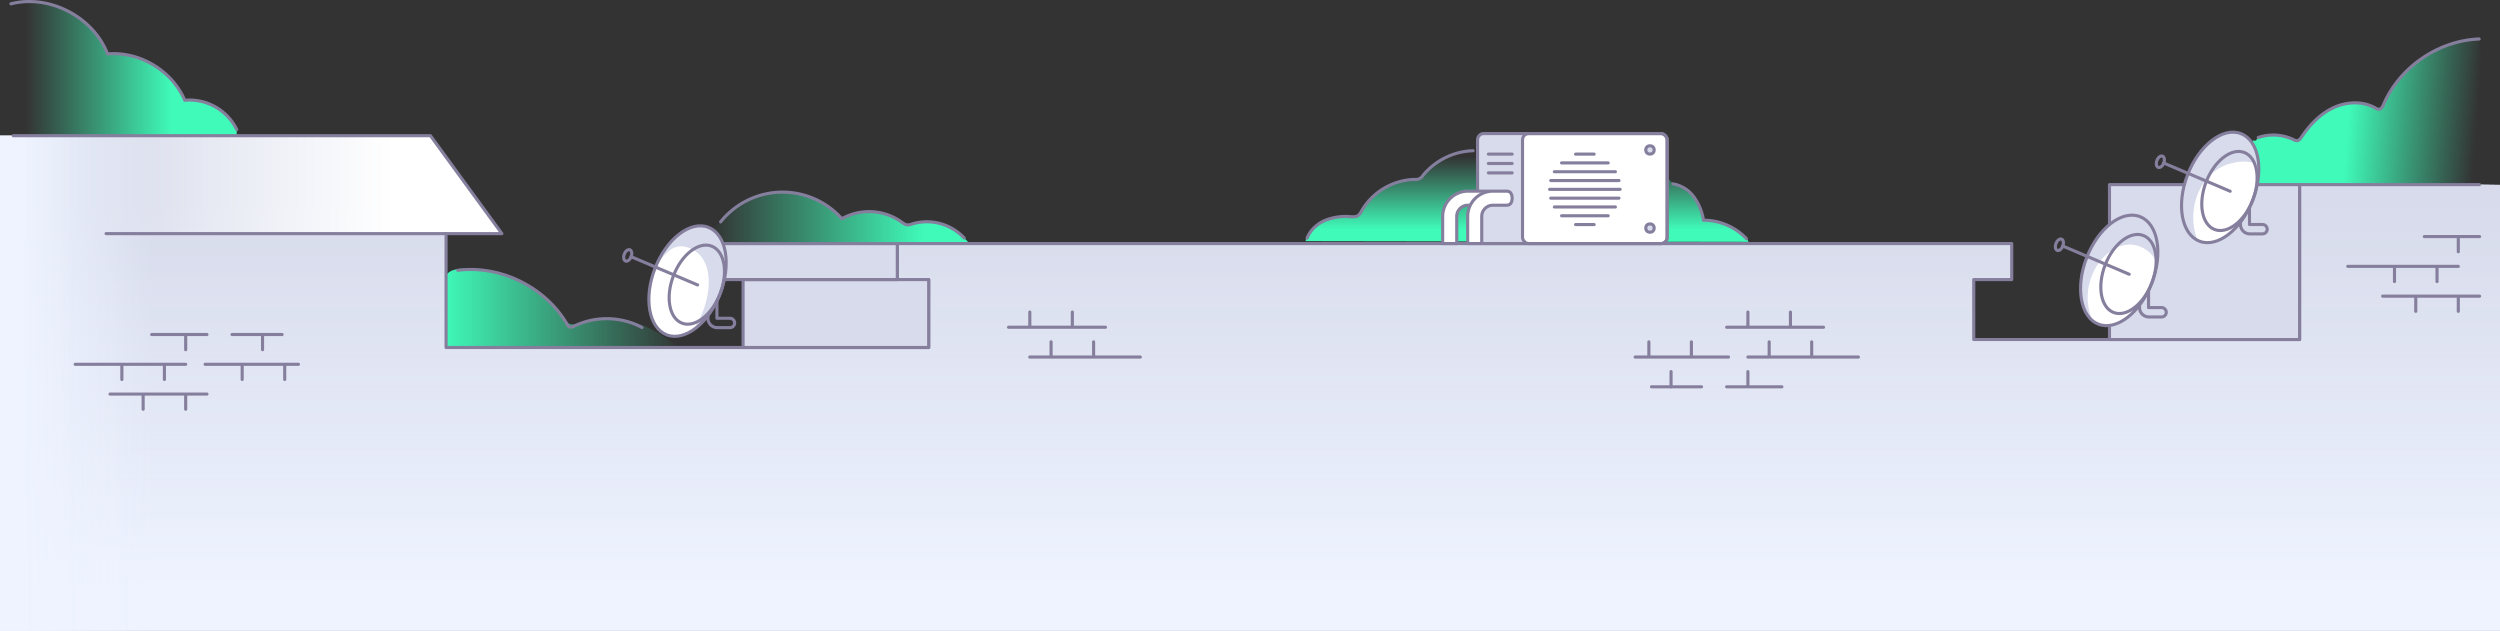 <svg xmlns="http://www.w3.org/2000/svg" xmlns:xlink="http://www.w3.org/1999/xlink" viewBox="0 0 1600 403.81"><rect x="0" y="0" width="1600" height="403.81" fill="#333333" stroke="none"/><defs><style>.cls-1{fill:#eef3ff}.cls-2{fill:url(#linear-gradient)}.cls-3{fill:url(#linear-gradient-2)}.cls-4{fill:url(#linear-gradient-3)}.cls-5{fill:url(#linear-gradient-4)}.cls-6{fill:url(#linear-gradient-5)}.cls-7{fill:url(#linear-gradient-6)}.cls-8{fill:url(#linear-gradient-7)}.cls-9{fill:url(#linear-gradient-8)}.cls-10{fill:none;stroke:#857f9d;stroke-linecap:round;stroke-linejoin:round;stroke-width:2px}.cls-11{fill:url(#linear-gradient-9)}.cls-12{fill:#d7dbeb}.cls-13{fill:#fff}</style><linearGradient id="linear-gradient" x1="800" y1="132.92" x2="800" y2="376.28" gradientUnits="userSpaceOnUse"><stop offset="0" stop-color="#d7dbeb"/><stop offset="1" stop-color="#d7dbeb" stop-opacity="0"/></linearGradient><linearGradient id="linear-gradient-2" x1="116.45" y1="261.79" x2="20.75" y2="261.79" gradientUnits="userSpaceOnUse"><stop offset=".15" stop-color="#eef3ff" stop-opacity="0"/><stop offset="1" stop-color="#eef3ff"/></linearGradient><linearGradient id="linear-gradient-3" x1="111.55" y1="245.32" x2="14.59" y2="245.32" gradientTransform="rotate(-180 64.13 245.32)" xlink:href="#linear-gradient-2"/><linearGradient id="linear-gradient-4" x1="1503.33" y1="70.78" x2="1585.47" y2="76.72" gradientUnits="userSpaceOnUse"><stop offset="0" stop-color="#3ffab8"/><stop offset="1" stop-color="#3ffab8" stop-opacity="0"/></linearGradient><linearGradient id="linear-gradient-5" x1="590.8" y1="139.27" x2="455.01" y2="139.27" xlink:href="#linear-gradient-4"/><linearGradient id="linear-gradient-6" x1="977.37" y1="146.64" x2="977.37" y2="100.32" xlink:href="#linear-gradient-4"/><linearGradient id="linear-gradient-7" x1="283.8" y1="197.28" x2="436.02" y2="197.28" xlink:href="#linear-gradient-4"/><linearGradient id="linear-gradient-8" x1="109.62" y1="43.91" x2="16.34" y2="43.91" xlink:href="#linear-gradient-4"/><linearGradient id="linear-gradient-9" x1="252.24" y1="118.17" x2="58.89" y2="118.17" gradientUnits="userSpaceOnUse"><stop offset="0" stop-color="#fff"/><stop offset="1" stop-color="#fff" stop-opacity="0"/></linearGradient></defs><title>Hero-03</title><g id="Layer_2" data-name="Layer 2"><g id="Layer_3" data-name="Layer 3"><path class="cls-1" d="M1586.86 118.17h-115.12v99.13H1263.2v-38.37h24.3V155.9H574.28v23.03h20.08v43.48H285.48v-72.9h35.71l-45.71-62.68H0v316.98h1600V118.34l-13.14-.17z"/><path class="cls-2" d="M1586.86 118.17h-115.12v99.13H1263.2v-38.37h24.3V155.9H574.28v23.03h20.08v43.48H285.48v-72.9h35.71l-45.71-62.68H0v316.98h1600V118.34l-13.14-.17z"/><path class="cls-3" d="M1471.74 119.76H1600v284.05h-128.26z"/><path class="cls-4" transform="rotate(180 64.13 245.32)" d="M0 86.83h128.26v316.98H0z"/><path class="cls-5" d="M1589.83 117.29a585.06 585.06 0 0 0-3.24-92.35c-26.08.94-50.92 18-61.2 42-.57 1.34-1.37 2.9-2.81 3a4.29 4.29 0 0 1-2.42-.84c-8.08-4.59-18.42-4.08-26.85-.15s-15.11 10.9-20.31 18.62c-.77 1.14-1.73 2.43-3.1 2.45a4.48 4.48 0 0 1-2-.63 30.25 30.25 0 0 0-22.69-1.4 24.32 24.32 0 0 0-1.42 2c-1.57.11-1.92-.54-1.94 1a11.68 11.68 0 0 0 1.26 4.5 33.46 33.46 0 0 1 .75 22.84z"/><path class="cls-6" d="M620.15 155.6c-.91-1.23-2-2.18-3-3.31a32.58 32.58 0 0 0-33.3-9 8 8 0 0 1-2.91.6c-1.54-.08-2.83-1.11-4.08-2a35.76 35.76 0 0 0-38-1.94 50.78 50.78 0 0 0-77.58 2c-1.27 1.59-2.83 1.73-4.36 3.07a1 1 0 0 0-.44.66 1 1 0 0 0 .27.65L463 155z"/><path class="cls-7" d="M835.73 154.33a1.58 1.58 0 0 1 .81-1.91c2-5.15 6.35-9.13 11.4-11.33a35.33 35.33 0 0 1 16.18-2.43c1.78.11 3.74.26 5.18-.81a7.89 7.89 0 0 0 2-2.67 40.67 40.67 0 0 1 34.05-20.36 5.29 5.29 0 0 0 5.4-2.63 43.44 43.44 0 0 1 32-15.73c11.39-.32 23-.27 34.37-.06 18.8.33 37.68.67 56.24 3.73 13.76 2.27 28.57 6.68 37.34 17.53a21.2 21.2 0 0 1 13.44 8.39 34.7 34.7 0 0 1 6.12 14.89 37.93 37.93 0 0 1 27.5 11.84 7 7 0 0 1 1.35 2z"/><path class="cls-8" d="M407.21 206.65c-10.63-3.63-22.45-4.46-33.1-.87-3.26 1.11-6.84 2.61-10 1.24-2.19-1-3.6-3.06-5-5-12.47-17.52-33.34-28.34-54.68-29.69-7.87-.5-15.07-1.08-18.51 3.36-.24 14.5-.66 29-.53 43.51.13 1.3.27 2.46.41 3.39a69.13 69.13 0 0 1 10.28-.45c17.55-.07 35.09-.59 52.65-.48 18.08.12 36.17.61 54.25.2 10-.23 20.07-.54 30.1-.42-7.83-6.22-16.42-11.56-25.87-14.79z"/><path class="cls-9" d="M7 2.44C31.6-3.8 59.74 10.8 68.83 34.52c20.45-1.83 41.39 10.74 49.4 29.65a33.72 33.72 0 0 1 33.28 18.71v4H8.45z"/><path class="cls-10" d="M1105.05 209.44h62m-48.39 19.06h70.72m-84.33 19.05h35.36m-21.75-47.82v9.71m27.22-9.71v9.71m-13.61 9.35v9.71m27.22-9.71v9.71m-112.99 0h59.72m-49.26 19.05h32.03m-33.71-28.76v9.71m27.22-9.71v9.71m36.16 9.34v9.71"/><path class="cls-11" d="M8.45 86.83h267.03l45.71 62.68H11.62"/><path class="cls-10" d="M8.45 86.83h267.03l45.71 62.68H67.88"/><path class="cls-10" d="M285.48 149.51v72.9h308.88v-43.48h-20.08V155.9h713.22v23.03h-24.3v38.37h208.54v-99.13h115.12"/><rect class="cls-12" x="945.62" y="85.47" width="121.36" height="70.43" rx="4" ry="4" transform="rotate(180 1006.305 120.685)"/><rect class="cls-13" x="974.42" y="85.47" width="92.57" height="70.43" rx="4" ry="4"/><path class="cls-12" d="M1008.38 98.64h11.87m-25.46 11.27h39.06m-41.37 5.64h43.68m-44.39 5.63h45.1m-37.46-16.91h29.82m-20.85 39.46h11.87m-25.46-11.27h39.06m-41.37-5.64h43.68m-36.75 11.28h29.82"/><circle class="cls-12" cx="1055.98" cy="95.96" r="2.68"/><circle class="cls-12" cx="1055.98" cy="145.96" r="2.68"/><path class="cls-12" d="M952.57 98.64h15.19m-15.19 6h15.19m-15.19 6h15.19"/><rect class="cls-10" x="974.42" y="85.47" width="92.57" height="70.43" rx="4" ry="4"/><rect class="cls-10" x="945.62" y="85.47" width="121.36" height="70.43" rx="4" ry="4" transform="rotate(180 1006.305 120.685)"/><path class="cls-10" d="M1008.38 98.64h11.87m-25.46 11.27h39.06m-41.37 5.64h43.68m-44.39 5.63h45.1m-37.46-16.91h29.82m-20.85 39.46h11.87m-25.46-11.27h39.06m-41.37-5.64h43.68m-36.75 11.28h29.82"/><circle class="cls-10" cx="1055.98" cy="95.96" r="2.68"/><circle class="cls-10" cx="1055.98" cy="145.96" r="2.68"/><path class="cls-10" d="M952.57 98.64h15.19m-15.19 6h15.19m-15.19 6h15.19"/><path class="cls-13" d="M923.31 155.9v-17.39a16.2 16.2 0 0 1 16.17-16.17h12.78a4.5 4.5 0 0 1 0 9h-12.78a7.18 7.18 0 0 0-7.17 7.17v17.39z"/><path class="cls-10" d="M923.31 155.9v-17.39a16.2 16.2 0 0 1 16.17-16.17h12.78a4.5 4.5 0 0 1 0 9h-12.78a7.18 7.18 0 0 0-7.17 7.17v17.39z"/><path class="cls-13" d="M939.31 155.9v-17.39a16.2 16.2 0 0 1 16.17-16.17h8.78c2.49 0 3.5 2 3.5 4.5s-1 4.5-3.5 4.5h-8.78a7.18 7.18 0 0 0-7.17 7.17v17.39z"/><path class="cls-10" d="M939.31 155.9v-17.39a16.2 16.2 0 0 1 16.17-16.17h8.78c2.49 0 3.5 2 3.5 4.5s-1 4.5-3.5 4.5h-8.78a7.18 7.18 0 0 0-7.17 7.17v17.39z"/><path class="cls-12" transform="rotate(180 516.945 167.415)" d="M459.61 155.9h114.67v23.02H459.61z"/><path class="cls-12" transform="rotate(180 534.965 200.67)" d="M475.57 178.93h118.79v43.49H475.57z"/><path class="cls-10" transform="rotate(180 516.945 167.415)" d="M459.61 155.9h114.67v23.02H459.61z"/><path class="cls-10" transform="rotate(180 534.965 200.67)" d="M475.57 178.93h118.79v43.49H475.57z"/><path class="cls-10" d="M458.83 190v13.69h8.33a3 3 0 0 1 3 3 3 3 0 0 1-3 3h-8.09a6 6 0 0 1-6-6v-4.19"/><ellipse class="cls-13" cx="440.01" cy="179.87" rx="36.9" ry="22.37" transform="rotate(-68.9 440.034 179.873)"/><path class="cls-12" d="M453.3 145.44c-11.53-4.44-26.82 7.36-34.16 26.38q-.6 1.58-1.11 3.15c5-10.71 11.89-20 22-16.64 19.74 6.28 15.32 36.71 3.37 53 6.95-4.57 13.45-12.89 17.52-23.42 7.3-19 3.9-38.02-7.62-42.47z"/><ellipse class="cls-10" cx="440.01" cy="179.87" rx="36.9" ry="22.37" transform="rotate(-68.9 440.034 179.873)"/><ellipse class="cls-10" cx="445.95" cy="182.16" rx="26.41" ry="16.01" transform="rotate(-68.9 445.97 182.156)"/><ellipse class="cls-10" cx="401.73" cy="163.45" rx="3.85" ry="2.34" transform="rotate(-68.9 401.748 163.449)"/><path class="cls-10" d="M446.45 182.36l-42.54-18.07M292.92 173c27.39-3.51 56.24 10.74 70.09 34.64a3.61 3.61 0 0 0 1.32 1.54c1 .51 2.21 0 3.22-.52a48 48 0 0 1 43.3.93M461.2 142a50.78 50.78 0 0 1 77.58-2 35.76 35.76 0 0 1 38 1.94c1.25.91 2.54 1.94 4.08 2a8 8 0 0 0 2.91-.6 32.58 32.58 0 0 1 33.3 9M7 2.44C31.6-3.8 59.74 10.8 68.83 34.52c20.45-1.83 41.39 10.74 49.4 29.65a33.72 33.72 0 0 1 33.28 18.71m685.03 69.54c2-5.15 6.35-9.13 11.4-11.33a35.33 35.33 0 0 1 16.18-2.43c1.78.11 3.74.26 5.18-.81a7.89 7.89 0 0 0 2-2.67 40.67 40.67 0 0 1 34.05-20.36 5.29 5.29 0 0 0 5.4-2.63 43.44 43.44 0 0 1 32-15.73m127.93 21.2a21.2 21.2 0 0 1 13.44 8.39 34.7 34.7 0 0 1 6.12 14.89 37.93 37.93 0 0 1 27.5 11.84"/><path class="cls-12" d="M1350.07 118.17h121.67v99.13h-121.67z"/><path class="cls-10" d="M1350.07 118.17h121.67v99.13h-121.67z"/><path class="cls-10" d="M1375.06 183.16v13.69h8.34a3 3 0 0 1 3 3 3 3 0 0 1-3 3h-8.09a6 6 0 0 1-6-6v-4.25"/><ellipse class="cls-13" cx="1356.25" cy="173.03" rx="36.9" ry="22.37" transform="rotate(-68.9 1356.296 173.013)"/><path class="cls-12" d="M1369.53 138.61c-11.53-4.45-26.82 7.36-34.15 26.37-6.57 17-4.53 34 4.23 40.61-8.38-16-1.35-39.38 15.39-47.26 10.57-4.8 21.14.55 25.5 9.86 1.96-14.07-2.08-26.19-10.97-29.58z"/><ellipse class="cls-10" cx="1356.25" cy="173.03" rx="36.9" ry="22.37" transform="rotate(-68.9 1356.296 173.013)"/><ellipse class="cls-10" cx="1362.18" cy="175.32" rx="26.41" ry="16.01" transform="rotate(-68.9 1362.228 175.304)"/><ellipse class="cls-10" cx="1317.96" cy="156.61" rx="3.85" ry="2.34" transform="rotate(-68.9 1318.01 156.59)"/><path class="cls-10" d="M1362.69 175.52l-42.55-18.07M1439.67 130v13.69h8.33a3 3 0 0 1 3 3 3 3 0 0 1-3 3h-8.09a6 6 0 0 1-6-6v-4.25"/><ellipse class="cls-13" cx="1420.85" cy="119.91" rx="36.9" ry="22.37" transform="rotate(-68.9 1420.903 119.88)"/><path class="cls-12" d="M1434.14 85.48c-11.53-4.45-26.82 7.36-34.16 26.38-7.13 18.47-4.12 37 6.63 42.06-8.21-19.14 1.28-45.19 22.39-49.59a26.06 26.06 0 0 1 16.49.94c-.67-9.63-4.62-17.19-11.35-19.79z"/><ellipse class="cls-10" cx="1420.85" cy="119.91" rx="36.9" ry="22.37" transform="rotate(-68.9 1420.903 119.88)"/><ellipse class="cls-10" cx="1426.79" cy="122.2" rx="26.41" ry="16.01" transform="rotate(-68.9 1426.842 122.175)"/><ellipse class="cls-10" cx="1382.57" cy="103.49" rx="3.85" ry="2.34" transform="rotate(-68.9 1382.612 103.463)"/><path class="cls-10" d="M1427.3 122.4l-42.55-18.07m-315.28 133.51v9.71m-937.02 4.65H70.44m48.4-19.05H48.12m84.33-19.06H97.09m21.75 47.82v-9.71m-27.23 9.71v-9.71m13.61-9.35v-9.7M78 242.85v-9.7m113 0h-59.72m49.25-19.06h-32.02m33.71 28.76v-9.7m-27.23 9.7v-9.7m-36.15-9.35v-9.71m49.19 9.71v-9.71m477.44-4.65h62m-48.39 19.06h70.72m-70.72-28.77v9.71m27.22-9.71v9.71m-13.61 9.35v9.71m27.22-9.71v9.71m887.01-38.97h-62.01m48.4-19.06h-70.72m84.33-19.05h-35.36m21.75 47.81v-9.7m-27.22 9.7v-9.7m13.61-9.35v-9.71m-27.23 9.71v-9.71m40.84-9.35v-9.7M1445.28 88a30.25 30.25 0 0 1 22.69 1.4 4.48 4.48 0 0 0 2 .63c1.37 0 2.33-1.31 3.1-2.45 5.18-7.72 11.87-14.69 20.29-18.63s18.77-4.44 26.85.15a4.29 4.29 0 0 0 2.42.84c1.44-.13 2.24-1.69 2.81-3 10.28-24 35.12-41 61.2-42"/></g></g></svg>